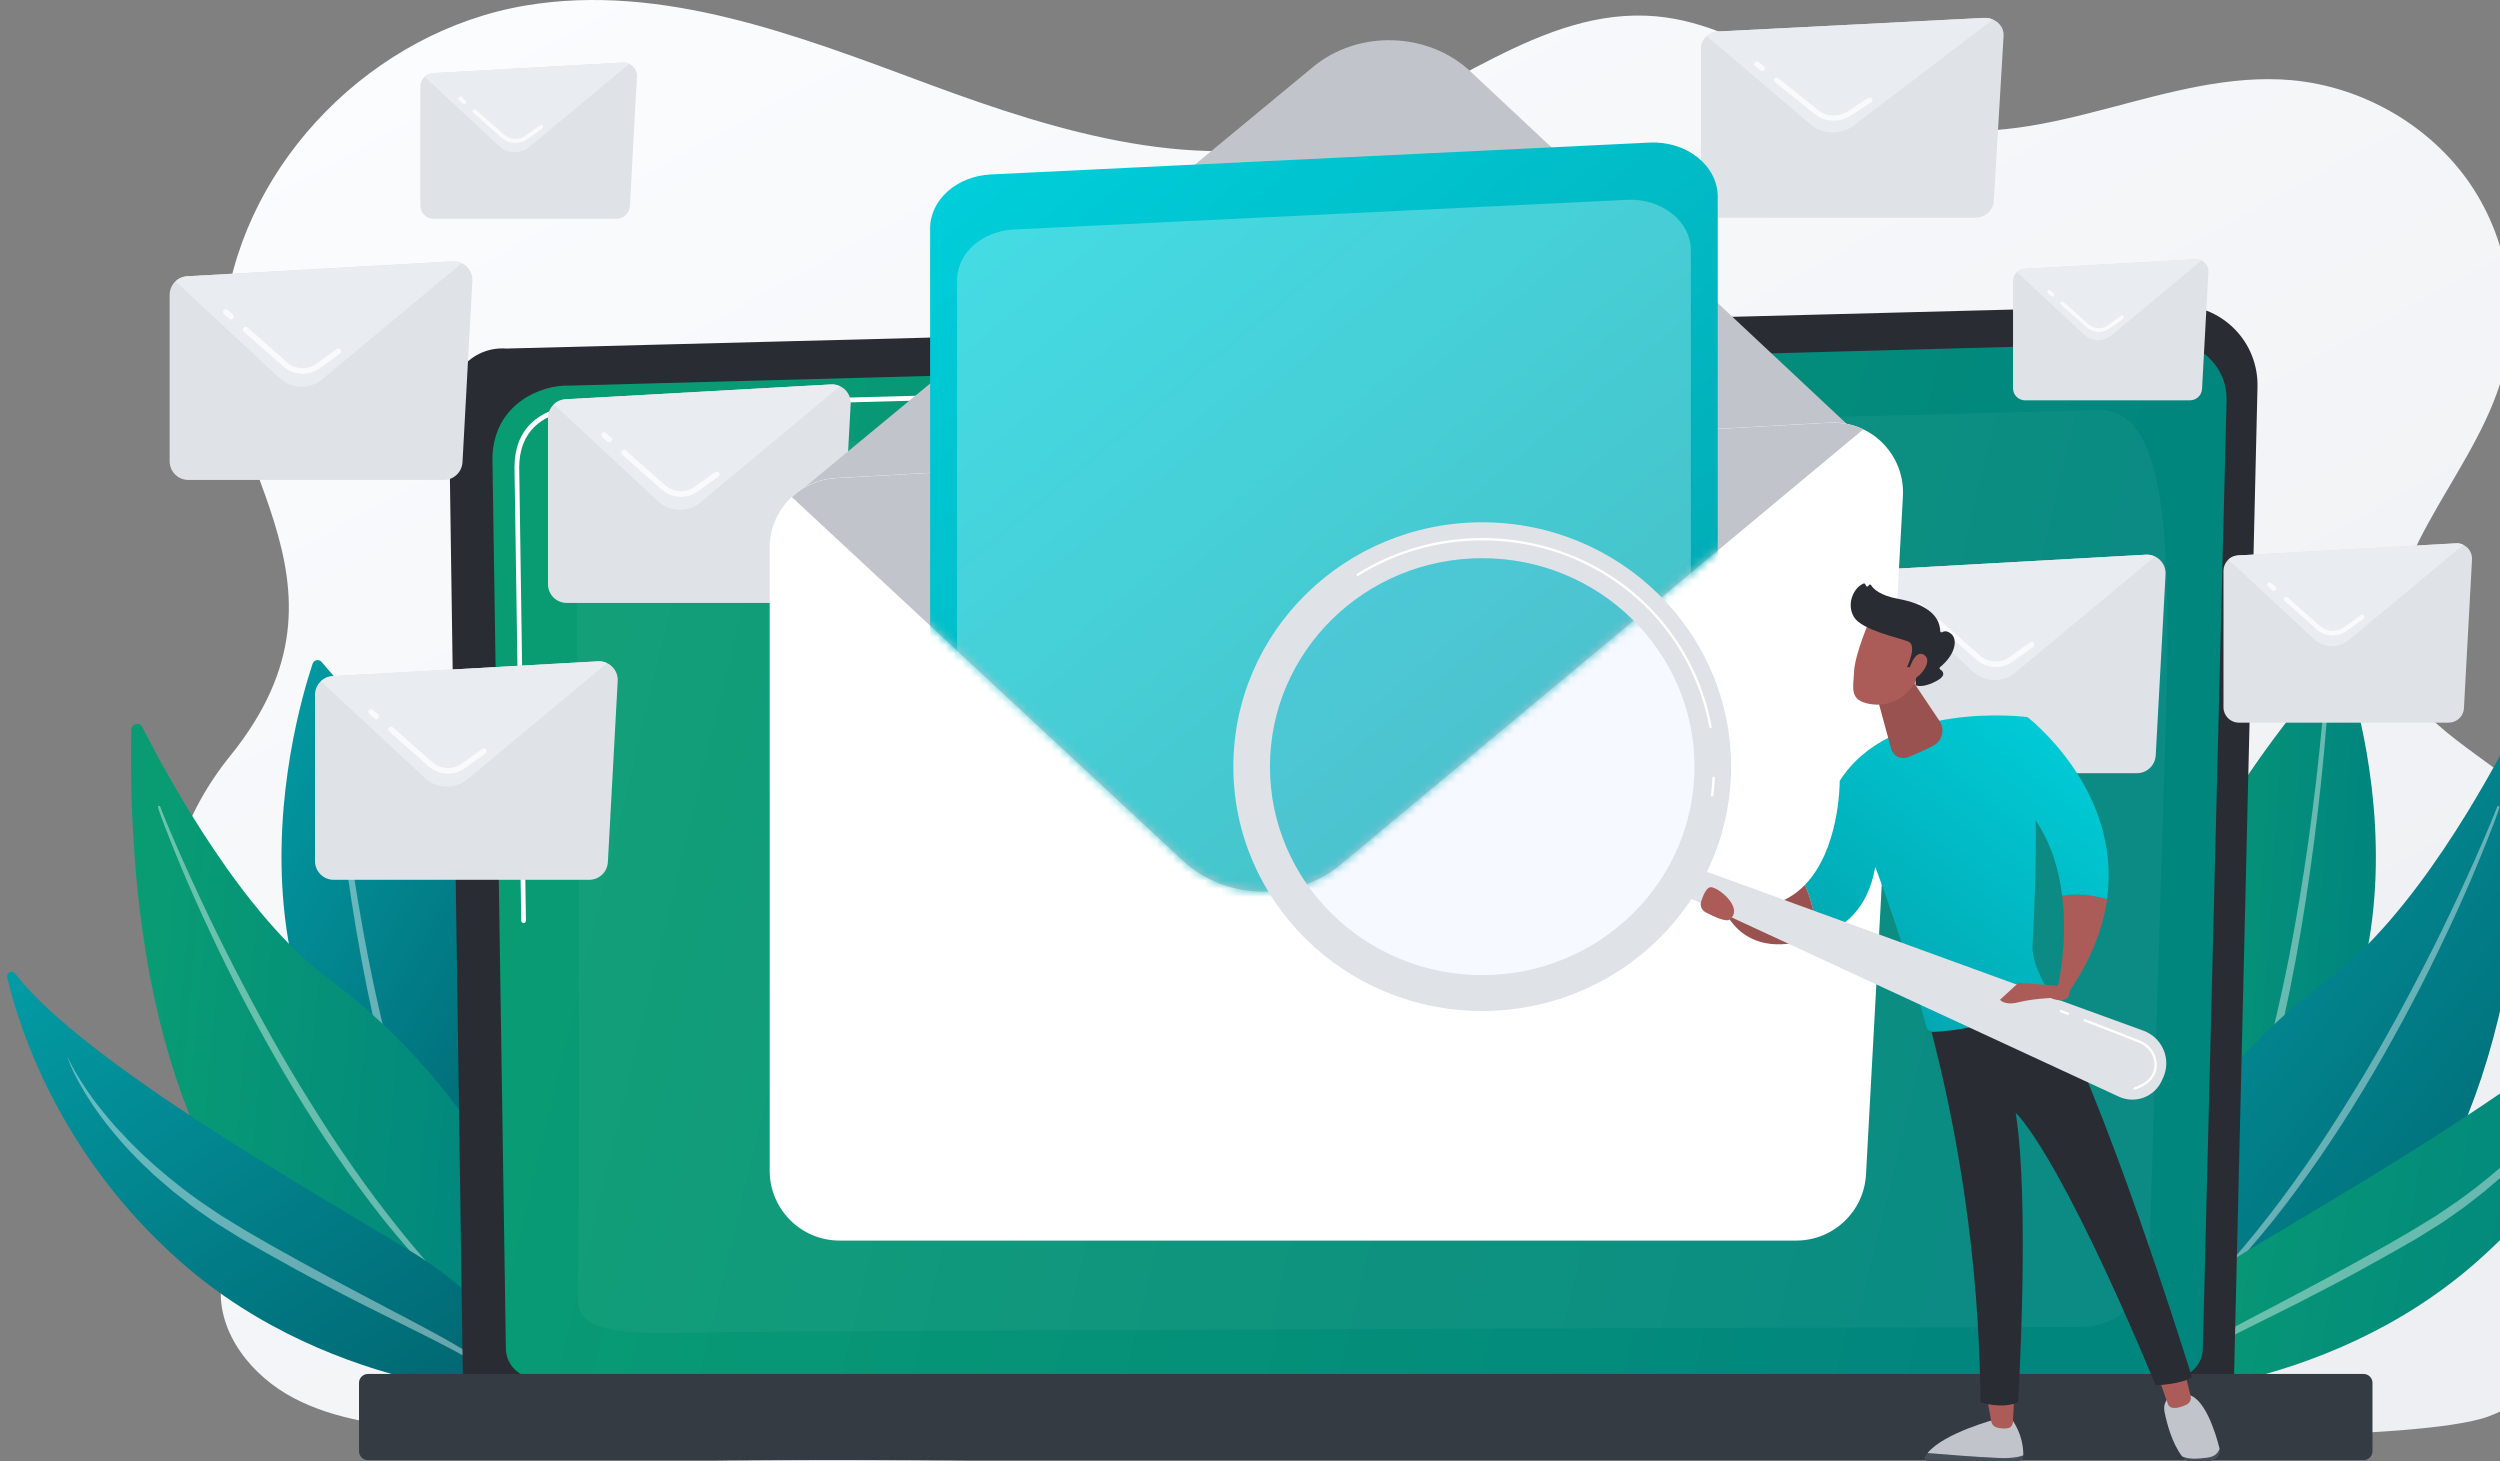 <svg width="308" height="180" viewBox="0 0 308 180" fill="none" xmlns="http://www.w3.org/2000/svg">
<rect x="0" y="0" width="308" height="180" fill="#808080" stroke="none"/>
<g clip-path="url(#clip0_13484_34392)">
<path d="M312.535 98.914C307.416 93.731 296.753 88.921 295.168 81.893C292.434 69.725 304.126 59.332 307.951 47.448C310.597 39.227 309.23 29.87 304.344 22.686C299.458 15.516 291.14 10.674 282.342 9.879C267.218 8.53 252.415 18.469 237.524 15.587C225.599 13.273 216.161 3.107 204.062 2.013C189.811 0.736 177.989 12.208 164.377 16.538C148.119 21.721 130.465 16.311 114.469 10.39C98.473 4.456 81.633 -2.161 64.764 0.679C45.991 3.831 30.241 19.804 27.74 38.248C25.254 56.521 46.121 71.188 28.351 93.138C22.796 99.996 19.102 109.537 21.56 117.943C23.945 126.107 34.095 131.275 34.168 139.765C34.226 146.467 27.755 151.805 27.231 158.493C26.78 164.229 31.012 169.539 36.204 172.251C41.395 174.977 47.43 175.63 53.291 176.255L51.56 178.072C81.081 180.656 110.775 180.088 140.412 179.506C187.136 178.598 237.638 177.689 284.376 176.766C289.175 176.667 302.207 176.172 306.686 174.468C311.164 172.765 315.178 169.116 315.862 164.473C317.025 156.579 308.561 149.721 309.347 141.77C310.35 131.618 313.084 128.094 315.862 118.269C317.825 111.326 317.668 104.096 312.535 98.914Z" fill="url(#paint0_linear_13484_34392)"/>
<path d="M288.872 81.769C291.286 89.012 303.635 131.68 265.658 150.469C265.658 150.469 250.299 124.467 287.766 81.551C288.101 81.173 288.712 81.29 288.872 81.769Z" fill="url(#paint1_linear_13484_34392)"/>
<path opacity="0.4" d="M286.632 89.055C286.254 93.927 285.73 98.77 285.105 103.612C284.479 108.455 283.752 113.269 282.865 118.068C281.978 122.867 280.959 127.651 279.665 132.363C279.025 134.719 278.312 137.06 277.498 139.373C276.683 141.685 275.781 143.968 274.676 146.193C274.531 146.484 274.182 146.615 273.876 146.469C273.585 146.324 273.454 145.975 273.6 145.67C274.691 143.532 275.607 141.292 276.436 139.024C277.265 136.755 278.007 134.443 278.661 132.101C279.985 127.433 281.061 122.692 282.007 117.922C282.938 113.152 283.723 108.353 284.407 103.525C285.076 98.712 285.657 93.869 286.094 89.026C286.108 88.881 286.225 88.779 286.37 88.794C286.53 88.794 286.632 88.924 286.632 89.055Z" fill="white"/>
<path d="M311.213 89.899C311.199 89.143 310.181 88.91 309.846 89.579C306.545 96.079 297.381 112.862 286.836 120.642C269.659 133.308 255.304 156.562 261.761 171.352C261.761 171.352 312.595 172.05 311.213 89.899Z" fill="url(#paint2_linear_13484_34392)"/>
<path opacity="0.4" d="M307.926 99.468C307.868 99.701 307.795 99.875 307.737 100.064L307.533 100.631L307.111 101.766C306.82 102.522 306.53 103.263 306.224 104.02C305.628 105.517 305.002 107.001 304.377 108.484C303.112 111.451 301.744 114.374 300.348 117.282C298.952 120.191 297.483 123.056 295.941 125.892C294.399 128.727 292.814 131.534 291.141 134.297C287.811 139.823 284.16 145.175 280.16 150.236C278.124 152.752 276.029 155.209 273.789 157.536C271.535 159.849 269.179 162.074 266.677 164.11C266.619 164.168 266.517 164.153 266.473 164.095C266.43 164.037 266.43 163.935 266.488 163.891C271.302 159.63 275.608 154.831 279.535 149.756C281.513 147.226 283.374 144.608 285.193 141.961C286.996 139.3 288.698 136.58 290.385 133.846C293.73 128.364 296.785 122.692 299.679 116.962C301.119 114.083 302.515 111.189 303.839 108.266C304.508 106.797 305.162 105.343 305.802 103.86L306.748 101.635L307.213 100.515L307.431 99.962C307.504 99.773 307.577 99.584 307.635 99.424L307.65 99.395C307.679 99.322 307.766 99.279 307.839 99.308C307.911 99.308 307.955 99.395 307.926 99.468Z" fill="white"/>
<path d="M261.077 172.123C261.077 172.123 263.797 162.03 276.553 154.293C288.392 147.109 317.132 130.836 325.51 119.958C325.888 119.478 326.645 119.842 326.499 120.424C325.001 126.779 319.983 142.383 305.133 155.457C285.992 172.326 261.077 172.123 261.077 172.123Z" fill="url(#paint3_linear_13484_34392)"/>
<path opacity="0.4" d="M319.023 130.385C318.528 131.738 317.859 133.032 317.118 134.283C316.943 134.603 316.754 134.908 316.55 135.213L315.968 136.13C315.547 136.711 315.154 137.322 314.703 137.904C312.958 140.216 310.994 142.383 308.856 144.346C308.347 144.855 307.78 145.321 307.227 145.8C306.674 146.266 306.136 146.76 305.554 147.197L303.838 148.534C303.562 148.767 303.256 148.956 302.951 149.174L302.064 149.8L301.162 150.425L300.711 150.73L300.246 151.021L298.399 152.17C298.093 152.359 297.788 152.563 297.468 152.737L296.522 153.275L294.646 154.352C292.13 155.762 289.599 157.173 287.039 158.496C285.759 159.165 284.479 159.82 283.199 160.488L279.33 162.423C276.756 163.717 274.167 164.968 271.636 166.32C270.371 166.989 269.12 167.702 267.913 168.458C266.706 169.229 265.542 170.072 264.48 171.017C264.422 171.075 264.32 171.061 264.277 171.003C264.218 170.945 264.233 170.857 264.277 170.799C265.309 169.767 266.444 168.85 267.622 168.022C268.815 167.207 270.051 166.422 271.302 165.695C271.927 165.331 272.553 164.968 273.193 164.619C273.818 164.27 274.458 163.921 275.098 163.586C276.363 162.903 277.643 162.234 278.923 161.565C281.468 160.227 284.028 158.889 286.559 157.522C289.09 156.155 291.606 154.773 294.108 153.363L295.97 152.286C296.595 151.923 297.22 151.574 297.817 151.196L299.649 150.076L300.1 149.8L300.551 149.494L301.438 148.898C303.824 147.313 306.078 145.553 308.231 143.677C308.754 143.197 309.292 142.732 309.816 142.238L311.343 140.725C311.838 140.216 312.318 139.678 312.812 139.169C313.307 138.646 313.743 138.093 314.223 137.555C314.689 137.002 315.11 136.435 315.561 135.882L316.187 135.01C316.405 134.719 316.608 134.428 316.798 134.123C317.612 132.945 318.354 131.709 318.965 130.4C318.965 130.385 318.979 130.385 318.994 130.385C319.023 130.371 319.023 130.371 319.023 130.385Z" fill="white"/>
<path d="M38.514 81.769C36.1 89.012 23.752 131.68 61.728 150.469C61.728 150.469 77.087 124.467 39.62 81.551C39.285 81.173 38.674 81.29 38.514 81.769Z" fill="url(#paint4_linear_13484_34392)"/>
<path opacity="0.4" d="M41.263 89.026C41.7 93.869 42.281 98.712 42.95 103.525C43.634 108.339 44.419 113.152 45.35 117.922C46.281 122.692 47.358 127.433 48.696 132.101C49.35 134.443 50.092 136.74 50.921 139.024C51.75 141.292 52.666 143.532 53.757 145.67C53.903 145.96 53.786 146.324 53.495 146.469C53.205 146.615 52.841 146.498 52.695 146.208C51.605 143.997 50.703 141.699 49.874 139.387C49.059 137.075 48.346 134.734 47.707 132.378C46.427 127.651 45.394 122.881 44.507 118.082C43.62 113.283 42.892 108.455 42.267 103.627C41.641 98.784 41.118 93.942 40.74 89.07C40.725 88.924 40.827 88.808 40.972 88.794C41.132 88.779 41.249 88.881 41.263 89.026Z" fill="white"/>
<path d="M16.174 89.899C16.189 89.143 17.207 88.91 17.541 89.579C20.843 96.079 30.006 112.862 40.551 120.642C57.728 133.308 72.084 156.562 65.626 171.352C65.626 171.352 14.792 172.05 16.174 89.899Z" fill="url(#paint5_linear_13484_34392)"/>
<path opacity="0.4" d="M19.752 99.41C19.81 99.57 19.883 99.773 19.955 99.948L20.174 100.5L20.639 101.62L21.584 103.845C22.224 105.328 22.879 106.783 23.548 108.252C24.886 111.175 26.268 114.083 27.708 116.948C30.602 122.692 33.656 128.349 37.002 133.832C38.689 136.566 40.391 139.3 42.194 141.947C43.998 144.593 45.874 147.211 47.852 149.741C51.779 154.817 56.084 159.616 60.899 163.877C60.957 163.935 60.971 164.022 60.913 164.08C60.855 164.139 60.768 164.153 60.71 164.095C58.208 162.059 55.852 159.834 53.597 157.522C51.357 155.195 49.263 152.723 47.227 150.221C43.227 145.146 39.576 139.809 36.245 134.283C34.573 131.52 32.987 128.713 31.446 125.877C29.904 123.041 28.435 120.176 27.039 117.268C25.642 114.359 24.29 111.436 23.01 108.47C22.37 106.986 21.759 105.503 21.163 104.005C20.872 103.249 20.566 102.507 20.275 101.751L19.854 100.617L19.65 100.049C19.592 99.86 19.519 99.671 19.461 99.453C19.446 99.38 19.49 99.293 19.563 99.279C19.635 99.264 19.723 99.293 19.737 99.366L19.752 99.41Z" fill="white"/>
<path d="M66.309 172.123C66.309 172.123 63.59 162.03 50.834 154.293C38.995 147.109 10.254 130.836 1.877 119.958C1.498 119.478 0.742 119.842 0.887 120.424C2.386 126.779 7.404 142.383 22.254 155.457C41.395 172.326 66.309 172.123 66.309 172.123Z" fill="url(#paint6_linear_13484_34392)"/>
<path opacity="0.4" d="M8.392 130.371C9.003 131.68 9.759 132.901 10.559 134.094C10.748 134.399 10.967 134.69 11.17 134.981L11.796 135.853C12.246 136.406 12.683 136.988 13.134 137.526C13.599 138.064 14.05 138.631 14.545 139.14C15.039 139.664 15.519 140.187 16.014 140.696L17.541 142.209C18.064 142.688 18.602 143.168 19.126 143.648C21.279 145.524 23.533 147.298 25.919 148.869L26.806 149.465L27.257 149.771L27.707 150.047L29.54 151.167C30.151 151.545 30.762 151.908 31.387 152.257L33.249 153.334C35.751 154.744 38.267 156.14 40.798 157.493C43.328 158.86 45.888 160.183 48.434 161.536C49.714 162.205 50.994 162.874 52.259 163.557C52.899 163.891 53.524 164.241 54.164 164.59C54.804 164.939 55.43 165.302 56.055 165.666C57.306 166.393 58.528 167.164 59.735 167.992C60.928 168.821 62.062 169.738 63.08 170.77C63.138 170.828 63.138 170.916 63.08 170.974C63.022 171.032 62.935 171.032 62.877 170.974C61.8 170.028 60.637 169.2 59.444 168.414C58.222 167.658 56.986 166.945 55.721 166.276C53.19 164.924 50.601 163.673 48.026 162.379L44.158 160.445C42.878 159.79 41.583 159.136 40.318 158.453C37.758 157.129 35.227 155.719 32.711 154.308L30.835 153.232L29.889 152.694C29.569 152.519 29.278 152.316 28.958 152.127L27.111 150.978L26.646 150.687L26.195 150.381L25.293 149.756L24.406 149.131C24.115 148.927 23.809 148.724 23.519 148.491L21.802 147.153C21.221 146.717 20.682 146.222 20.13 145.757C19.577 145.277 19.024 144.826 18.501 144.303C16.363 142.339 14.414 140.173 12.654 137.86C12.217 137.293 11.81 136.682 11.388 136.086L10.807 135.17C10.603 134.865 10.414 134.559 10.239 134.239C9.498 132.989 8.829 131.709 8.334 130.342C8.334 130.327 8.334 130.327 8.349 130.313C8.378 130.356 8.392 130.371 8.392 130.371Z" fill="white"/>
<path d="M275.229 169.825C275.229 171.963 273.484 173.708 271.331 173.708H60.928C58.789 173.708 57.029 171.963 57.029 169.825L55.284 48.932C55.284 46.795 57.8 42.621 62.426 42.941L268.059 37.618C270.749 37.546 273.338 38.578 275.244 40.483C277.149 42.374 278.182 44.962 278.124 47.653L275.229 169.825Z" fill="#2A2C33"/>
<path d="M271.39 166.102C271.39 168.123 269.732 169.781 267.71 169.781H66.004C63.982 169.781 62.324 168.123 62.324 166.102L60.666 56.349C60.855 49.747 66.658 47.376 70.164 47.507L267.244 42.214C269.135 42.17 270.953 42.883 272.291 44.221C273.629 45.559 274.357 47.376 274.313 49.267L271.39 166.102Z" fill="url(#paint7_linear_13484_34392)"/>
<path d="M64.505 113.72C64.345 113.72 64.214 113.589 64.214 113.429L64.083 104.529C64.083 104.369 64.214 104.223 64.374 104.223C64.534 104.223 64.665 104.354 64.665 104.514L64.796 113.414C64.796 113.589 64.665 113.72 64.505 113.72Z" fill="white"/>
<path d="M64.185 91.906C64.025 91.906 63.894 91.775 63.894 91.615L63.385 57.527C63.399 55.244 64.097 53.426 65.465 52.117C67.966 49.718 71.879 49.849 72.039 49.849L134.974 48.162C135.148 48.147 135.279 48.292 135.279 48.453C135.279 48.612 135.148 48.758 134.988 48.758L72.039 50.445C71.864 50.445 68.199 50.328 65.872 52.553C64.621 53.761 63.981 55.433 63.967 57.527L64.461 91.615C64.476 91.775 64.345 91.906 64.185 91.906Z" fill="white"/>
<g opacity="0.2">
<path opacity="0.2" d="M71.21 160.009C71.428 150.934 71.341 70.615 70.817 63.679C70.293 56.742 81.1 55.433 97.696 54.662C114.291 53.877 254.269 50.794 257.876 50.503C265.978 49.849 267.651 61.948 266.851 88.241C266.24 107.99 265.236 140.522 264.771 155.471C264.625 159.921 260.989 163.455 256.538 163.47C222.853 163.557 93.74 163.935 85.158 164.182C75.239 164.488 71.123 163.615 71.21 160.009Z" fill="white"/>
</g>
<path d="M291.199 179.888H45.321C44.725 179.888 44.23 179.394 44.23 178.798V170.363C44.23 169.767 44.725 169.272 45.321 169.272H291.199C291.796 169.272 292.29 169.767 292.29 170.363V178.798C292.29 179.394 291.81 179.888 291.199 179.888Z" fill="#343B43"/>
<path d="M101.283 74.279H69.81C68.543 74.279 67.512 73.248 67.512 71.981V51.489C67.512 50.267 68.465 49.258 69.687 49.191L102.381 47.363C103.749 47.285 104.882 48.417 104.803 49.785L103.592 72.093C103.514 73.326 102.505 74.279 101.283 74.279Z" fill="#DFE2E6"/>
<path d="M86.281 61.914L103.491 47.587C103.155 47.43 102.774 47.341 102.37 47.363L69.676 49.191C69.115 49.224 68.611 49.448 68.23 49.818L81.101 61.791C82.502 63.091 84.801 63.148 86.281 61.914Z" fill="#E9ECF0"/>
<path opacity="0.74" d="M83.893 61.208C83.041 61.208 82.189 60.905 81.504 60.3L76.65 56.018C76.504 55.894 76.493 55.67 76.616 55.536C76.739 55.39 76.964 55.379 77.098 55.502L81.953 59.784C82.984 60.692 84.487 60.771 85.597 59.964L88.108 58.159C88.265 58.047 88.478 58.08 88.591 58.237C88.703 58.394 88.669 58.607 88.512 58.719L86.001 60.524C85.362 60.984 84.621 61.208 83.893 61.208Z" fill="white"/>
<path opacity="0.74" d="M75.068 54.504C74.99 54.504 74.911 54.471 74.844 54.414L74.194 53.843C74.048 53.719 74.037 53.495 74.16 53.361C74.283 53.215 74.508 53.204 74.642 53.327L75.292 53.899C75.438 54.022 75.449 54.246 75.326 54.381C75.259 54.471 75.158 54.504 75.068 54.504Z" fill="white"/>
<path d="M243.322 26.824H211.849C210.582 26.824 209.551 25.882 209.551 24.716V5.973C209.551 4.851 210.504 3.932 211.726 3.876L244.42 2.206C245.788 2.139 246.921 3.17 246.842 4.425L245.631 24.84C245.553 25.95 244.544 26.824 243.322 26.824Z" fill="#DFE2E6"/>
<path d="M228.319 15.512L245.53 2.407C245.193 2.262 244.812 2.183 244.408 2.206L211.714 3.876C211.153 3.91 210.649 4.111 210.268 4.448L223.139 15.4C224.541 16.589 226.839 16.633 228.319 15.512Z" fill="#E9ECF0"/>
<path opacity="0.74" d="M225.92 14.862C225.068 14.862 224.216 14.582 223.532 14.033L218.677 10.12C218.531 10.008 218.52 9.806 218.643 9.672C218.767 9.537 218.991 9.526 219.125 9.649L223.98 13.562C225.012 14.391 226.514 14.459 227.624 13.73L230.136 12.082C230.293 11.981 230.506 12.015 230.618 12.149C230.73 12.295 230.696 12.486 230.539 12.586L228.028 14.234C227.4 14.66 226.66 14.862 225.92 14.862Z" fill="white"/>
<path opacity="0.74" d="M217.108 8.73C217.03 8.73 216.951 8.708 216.884 8.652L216.234 8.125C216.088 8.013 216.077 7.811 216.2 7.676C216.323 7.542 216.548 7.531 216.682 7.654L217.332 8.181C217.478 8.293 217.489 8.495 217.366 8.629C217.299 8.696 217.198 8.73 217.108 8.73Z" fill="white"/>
<path d="M269.801 49.32H249.485C248.666 49.32 248.005 48.658 248.005 47.84V34.6C248.005 33.816 248.622 33.165 249.406 33.12L270.508 31.943C271.393 31.899 272.122 32.627 272.077 33.502L271.292 47.907C271.248 48.703 270.597 49.32 269.801 49.32Z" fill="#DFE2E6"/>
<path d="M260.114 41.338L271.225 32.089C271.012 31.988 270.765 31.932 270.507 31.943L249.406 33.12C249.047 33.143 248.722 33.289 248.476 33.524L256.784 41.248C257.681 42.089 259.172 42.123 260.114 41.338Z" fill="#E9ECF0"/>
<path opacity="0.74" d="M258.578 40.878C258.029 40.878 257.48 40.676 257.031 40.295L253.903 37.526C253.813 37.448 253.802 37.302 253.881 37.212C253.959 37.123 254.105 37.111 254.195 37.19L257.323 39.959C257.984 40.542 258.96 40.598 259.677 40.082L261.303 38.916C261.404 38.849 261.539 38.871 261.617 38.972C261.684 39.073 261.662 39.208 261.561 39.286L259.935 40.452C259.532 40.732 259.049 40.878 258.578 40.878Z" fill="white"/>
<path opacity="0.74" d="M252.882 36.551C252.826 36.551 252.781 36.529 252.736 36.495L252.31 36.125C252.221 36.047 252.209 35.901 252.288 35.811C252.366 35.721 252.512 35.71 252.602 35.789L253.028 36.159C253.118 36.237 253.129 36.383 253.05 36.472C253.005 36.529 252.938 36.551 252.882 36.551Z" fill="white"/>
<path d="M263.277 95.256H231.804C230.537 95.256 229.506 94.224 229.506 92.957V72.465C229.506 71.243 230.459 70.234 231.681 70.167L264.375 68.339C265.743 68.261 266.876 69.393 266.797 70.761L265.586 93.07C265.508 94.303 264.499 95.256 263.277 95.256Z" fill="#DFE2E6"/>
<path d="M248.264 82.891L265.475 68.564C265.139 68.407 264.757 68.317 264.354 68.339L231.659 70.167C231.099 70.2 230.594 70.424 230.213 70.794L243.084 82.767C244.497 84.068 246.796 84.124 248.264 82.891Z" fill="#E9ECF0"/>
<path opacity="0.74" d="M245.875 82.184C245.023 82.184 244.171 81.882 243.487 81.276L238.632 76.994C238.486 76.871 238.475 76.646 238.598 76.512C238.722 76.366 238.946 76.355 239.081 76.478L243.935 80.761C244.967 81.669 246.469 81.747 247.579 80.94L250.091 79.135C250.248 79.023 250.461 79.057 250.573 79.214C250.685 79.371 250.651 79.584 250.495 79.696L247.983 81.501C247.355 81.949 246.615 82.184 245.875 82.184Z" fill="white"/>
<path opacity="0.74" d="M237.052 75.481C236.973 75.481 236.895 75.447 236.827 75.391L236.177 74.819C236.031 74.696 236.02 74.472 236.143 74.337C236.267 74.191 236.491 74.18 236.625 74.303L237.276 74.875C237.422 74.999 237.433 75.223 237.309 75.357C237.242 75.436 237.152 75.481 237.052 75.481Z" fill="white"/>
<path d="M75.942 26.957H53.428C52.52 26.957 51.78 26.218 51.78 25.309V10.658C51.78 9.783 52.464 9.066 53.339 9.01L76.727 7.709C77.703 7.653 78.521 8.46 78.465 9.447L77.602 25.41C77.546 26.274 76.817 26.957 75.942 26.957Z" fill="#DFE2E6"/>
<path d="M65.213 18.112L77.524 7.866C77.288 7.754 77.008 7.698 76.728 7.709L53.339 9.01C52.935 9.032 52.577 9.2 52.308 9.458L61.524 18.023C62.511 18.953 64.159 18.998 65.213 18.112Z" fill="#E9ECF0"/>
<path opacity="0.74" d="M63.497 17.608C62.88 17.608 62.275 17.384 61.782 16.958L58.306 13.897C58.205 13.808 58.194 13.651 58.283 13.55C58.373 13.449 58.53 13.438 58.631 13.527L62.107 16.588C62.847 17.238 63.912 17.294 64.719 16.722L66.513 15.433C66.625 15.355 66.782 15.377 66.861 15.489C66.939 15.601 66.917 15.758 66.805 15.837L65.011 17.126C64.562 17.44 64.024 17.608 63.497 17.608Z" fill="white"/>
<path opacity="0.74" d="M57.196 12.81C57.14 12.81 57.084 12.787 57.028 12.754L56.557 12.339C56.456 12.249 56.445 12.092 56.535 11.992C56.624 11.891 56.781 11.879 56.882 11.969L57.353 12.384C57.454 12.473 57.465 12.63 57.375 12.731C57.331 12.787 57.263 12.81 57.196 12.81Z" fill="white"/>
<path d="M72.591 108.393H41.108C39.841 108.393 38.81 107.362 38.81 106.095V85.602C38.81 84.38 39.763 83.371 40.985 83.304L73.679 81.477C75.047 81.398 76.179 82.53 76.101 83.898L74.89 106.207C74.823 107.44 73.814 108.393 72.591 108.393Z" fill="#DFE2E6"/>
<path d="M57.579 96.028L74.789 81.701C74.453 81.544 74.072 81.454 73.668 81.477L40.974 83.304C40.413 83.338 39.909 83.562 39.527 83.932L52.399 95.904C53.812 97.194 56.11 97.25 57.579 96.028Z" fill="#E9ECF0"/>
<path opacity="0.74" d="M55.191 95.31C54.338 95.31 53.486 95.008 52.802 94.402L47.947 90.12C47.802 89.997 47.791 89.772 47.914 89.638C48.037 89.492 48.261 89.481 48.396 89.604L53.251 93.887C54.282 94.795 55.785 94.873 56.895 94.066L59.406 92.261C59.563 92.149 59.776 92.183 59.888 92.34C60.001 92.496 59.967 92.71 59.81 92.822L57.298 94.626C56.67 95.086 55.931 95.31 55.191 95.31Z" fill="white"/>
<path opacity="0.74" d="M46.367 88.618C46.288 88.618 46.21 88.584 46.143 88.528L45.492 87.956C45.347 87.833 45.336 87.609 45.459 87.474C45.582 87.329 45.806 87.317 45.941 87.441L46.591 88.012C46.737 88.136 46.748 88.36 46.625 88.494C46.558 88.573 46.468 88.618 46.367 88.618Z" fill="white"/>
<path d="M54.682 59.129H23.199C21.932 59.129 20.9 58.098 20.9 56.831V36.327C20.9 35.105 21.853 34.096 23.076 34.029L55.77 32.202C57.138 32.123 58.27 33.255 58.192 34.623L56.981 56.932C56.914 58.165 55.904 59.129 54.682 59.129Z" fill="#DFE2E6"/>
<path d="M39.67 46.764L56.88 32.437C56.544 32.28 56.163 32.191 55.759 32.213L23.064 34.04C22.504 34.074 21.999 34.298 21.618 34.668L34.49 46.641C35.902 47.93 38.201 47.986 39.67 46.764Z" fill="#E9ECF0"/>
<path opacity="0.74" d="M37.281 46.047C36.429 46.047 35.577 45.744 34.893 45.139L30.038 40.856C29.893 40.733 29.881 40.509 30.005 40.374C30.128 40.228 30.352 40.217 30.487 40.34L35.342 44.623C36.373 45.531 37.876 45.609 38.986 44.802L41.497 42.997C41.654 42.885 41.867 42.919 41.979 43.076C42.091 43.233 42.058 43.446 41.901 43.558L39.389 45.363C38.761 45.822 38.021 46.047 37.281 46.047Z" fill="white"/>
<path opacity="0.74" d="M28.458 39.354C28.379 39.354 28.301 39.32 28.234 39.264L27.583 38.693C27.438 38.569 27.426 38.345 27.55 38.211C27.673 38.065 27.897 38.054 28.032 38.177L28.682 38.749C28.828 38.872 28.839 39.096 28.716 39.231C28.648 39.309 28.559 39.354 28.458 39.354Z" fill="white"/>
<path d="M301.671 89.03H275.827C274.785 89.03 273.933 88.189 273.933 87.136V70.32C273.933 69.322 274.717 68.493 275.715 68.437L302.557 66.946C303.678 66.878 304.609 67.809 304.553 68.93L303.555 87.259C303.51 88.246 302.68 89.03 301.671 89.03Z" fill="#DFE2E6"/>
<path d="M289.36 78.873L303.488 67.113C303.207 66.978 302.905 66.911 302.568 66.934L275.727 68.425C275.267 68.447 274.852 68.638 274.538 68.94L285.111 78.772C286.255 79.837 288.15 79.882 289.36 78.873Z" fill="#E9ECF0"/>
<path opacity="0.74" d="M287.387 78.29C286.681 78.29 285.986 78.043 285.425 77.539L281.445 74.019C281.333 73.918 281.322 73.738 281.423 73.615C281.524 73.503 281.703 73.492 281.826 73.593L285.807 77.113C286.648 77.864 287.881 77.92 288.8 77.258L290.863 75.779C290.987 75.689 291.166 75.711 291.256 75.846C291.345 75.969 291.323 76.149 291.188 76.238L289.125 77.718C288.598 78.11 287.993 78.29 287.387 78.29Z" fill="white"/>
<path opacity="0.74" d="M280.145 72.797C280.077 72.797 280.01 72.774 279.954 72.729L279.416 72.259C279.304 72.158 279.292 71.978 279.393 71.855C279.494 71.743 279.674 71.732 279.797 71.833L280.335 72.303C280.447 72.404 280.459 72.584 280.358 72.707C280.302 72.763 280.223 72.797 280.145 72.797Z" fill="white"/>
<path d="M161.782 8.236L97.172 61.65C98.431 62.26 99.85 62.565 101.348 62.485L223.768 56.11C225.876 56.004 227.771 55.142 229.203 53.804L181.149 8.793C175.926 3.902 167.323 3.65 161.782 8.236Z" fill="#C1C5CB"/>
<path d="M221.289 152.839H103.442C98.683 152.839 94.825 148.982 94.825 144.224V67.496C94.825 62.923 98.391 59.145 102.964 58.894L225.358 52.068C230.488 51.776 234.717 56.017 234.439 61.133L229.892 144.675C229.653 149.26 225.875 152.839 221.289 152.839Z" fill="white"/>
<path d="M165.122 106.542L229.547 52.903C228.287 52.306 226.869 52.001 225.371 52.081L102.977 58.907C100.87 59.026 98.974 59.888 97.556 61.239L145.768 106.065C150.991 110.929 159.594 111.141 165.122 106.542Z" fill="#C1C5CB"/>
<mask id="mask0_13484_34392" style="mask-type:alpha" maskUnits="userSpaceOnUse" x="97" y="9" width="133" height="101">
<path d="M165.122 106.542L229.547 52.903C228.287 52.306 226.869 9.164 225.371 9.244C223.873 9.323 102.977 19.597 102.977 19.597C100.87 17.461 98.974 59.888 97.556 61.239L145.768 106.065C150.991 110.929 159.594 111.141 165.122 106.542Z" fill="#DFE2E6"/>
</mask>
<g mask="url(#mask0_13484_34392)">
<path d="M211.625 120.631H114.59V28.157C114.59 24.618 117.877 21.689 122.093 21.49L203.207 17.567C207.78 17.342 211.625 20.39 211.625 24.234V120.631Z" fill="url(#paint8_linear_13484_34392)"/>
<path d="M208.31 120.631H117.917V34.492C117.917 31.192 120.979 28.475 124.903 28.276L200.463 24.618C204.718 24.406 208.31 27.256 208.31 30.834V120.631Z" fill="url(#paint9_linear_13484_34392)"/>
<path d="M208.31 120.631H117.917V34.492C117.917 31.192 120.979 28.475 124.903 28.276L200.463 24.618C204.718 24.406 208.31 27.256 208.31 30.834V120.631Z" fill="white" fill-opacity="0.27"/>
</g>
<path d="M237.472 179.016C239.552 179.19 243.159 179.481 246.01 179.612C247.726 179.685 248.7 179.525 249.268 179.292C249.268 179.35 249.268 179.423 249.268 179.467C249.253 179.772 249.006 180.005 248.715 180.019C243.333 180.325 239.057 180.121 237.53 180.034C237.21 180.019 237.021 179.67 237.196 179.408C237.268 179.277 237.37 179.147 237.472 179.016Z" fill="#464E57"/>
<path d="M246.01 179.612C243.159 179.481 239.552 179.19 237.472 179.016C239.523 176.5 246.01 174.813 246.01 174.813H247.842C249.108 176.631 249.282 178.361 249.268 179.292C248.715 179.525 247.726 179.699 246.01 179.612Z" fill="#C1C5CB"/>
<path d="M248.162 171.832L247.988 175.235C247.973 175.598 247.697 175.918 247.319 175.962C246.955 176.02 246.46 176.02 245.937 175.845C245.617 175.744 245.384 175.467 245.326 175.133L244.73 171.832H248.162Z" fill="#AC5C58"/>
<path d="M271.972 179.597C272.874 179.467 273.281 179.001 273.455 178.507V178.521C273.586 179.045 273.281 179.597 272.67 179.859C271.928 180.179 271.114 180.223 270.488 180.208C269.805 180.179 269.194 179.903 268.845 179.452C269.514 179.757 270.474 179.801 271.972 179.597Z" fill="#464E57"/>
<path d="M267.725 171.803H269.238C271.536 171.759 272.991 176.616 273.456 178.492C273.282 178.987 272.874 179.466 271.972 179.583C270.474 179.786 269.514 179.757 268.831 179.423C267.58 177.78 266.969 175.38 266.678 173.984C266.344 172.399 267.725 171.803 267.725 171.803Z" fill="#C1C5CB"/>
<path d="M269.048 168.647L269.892 171.992C269.993 172.399 269.804 172.821 269.426 173.024C268.961 173.271 268.292 173.519 267.681 173.446C267.39 173.417 267.157 173.213 267.07 172.937L265.834 169.418L269.048 168.647Z" fill="#AC5C58"/>
<path d="M270.037 169.621C268.99 170.552 265.586 170.668 265.586 170.668C253.34 141.292 248.336 137.119 248.336 137.119C250.111 148.215 248.627 172.762 248.627 172.762C246.606 173.649 244.002 172.762 244.002 172.762C243.842 154.613 241.05 138.776 237.748 126.284C246.024 126.095 250.416 123.274 251.856 122.125C258.765 133.25 270.037 169.621 270.037 169.621Z" fill="#2A2C33"/>
<path d="M259.595 110.753C259.086 114.388 257.602 118.359 254.635 122.576L253.5 121.66C253.5 121.66 254.81 116.366 254.068 110.36C255.9 109.997 258.068 110.375 259.595 110.753Z" fill="#AC5C58"/>
<path fill-rule="evenodd" clip-rule="evenodd" d="M249.763 88.328L249.76 88.342C249.529 88.313 232.934 86.217 226.636 96.239C226.636 96.239 226.641 96.25 226.651 96.27C226.65 96.823 226.556 104.688 222.375 109.008C223.001 110.506 223.67 112.658 223.888 115.334C227.107 114.408 230.115 112.066 231.033 106.812C232.925 111.857 235.185 118.526 237.298 126.415C237.414 126.851 237.821 127.157 238.258 127.128C244.905 126.793 250.65 124.103 252.337 123.23C252.613 123.1 252.715 122.75 252.555 122.489C251.552 120.787 250.301 118.3 250.402 116.512C250.606 112.948 250.873 106.997 250.794 101.079C252.744 103.939 253.677 107.244 254.053 110.36C255.886 109.997 258.053 110.36 259.58 110.753C261.457 97.257 249.763 88.328 249.763 88.328Z" fill="url(#paint10_linear_13484_34392)"/>
<path d="M222.375 109.008C223 110.506 223.684 112.658 223.888 115.334C214.826 118.853 212.427 112.033 212.427 112.033L214.099 111.742C217.881 112.134 220.528 110.913 222.375 109.008Z" fill="#99524F"/>
<path d="M230.811 84.242L232.992 92.255C233.24 93.156 234.214 93.636 235.072 93.287C236.003 92.909 237.196 92.4 238.214 91.847C239.305 91.266 239.639 89.855 238.956 88.837L234.432 82.089L230.811 84.242Z" fill="#99524F"/>
<g opacity="0.29">
<path opacity="0.29" d="M182.61 121.5C167.395 121.5 155.062 109.39 155.062 94.451C155.062 79.512 167.395 67.401 182.61 67.401C197.824 67.401 210.157 79.512 210.157 94.451C210.157 109.39 197.824 121.5 182.61 121.5Z" fill="#91B3FA"/>
</g>
<path fill-rule="evenodd" clip-rule="evenodd" d="M213.27 94.451C213.27 77.829 199.539 64.347 182.609 64.347C165.679 64.347 151.949 77.829 151.949 94.451C151.949 111.073 165.679 124.554 182.609 124.554C193.427 124.554 202.938 119.05 208.396 110.739L261.049 135.112C263.042 136.028 265.412 135.155 266.329 133.148L266.503 132.77C267.536 130.502 266.416 127.84 264.074 126.982L210.292 107.404C212.201 103.48 213.27 99.088 213.27 94.451ZM208.761 94.451C208.761 108.63 197.052 120.133 182.609 120.133C168.166 120.133 156.458 108.63 156.458 94.451C156.458 80.272 168.166 68.769 182.609 68.769C197.052 68.769 208.761 80.272 208.761 94.451Z" fill="#DFE2E6"/>
<path d="M210.943 98.13C211.016 98.13 211.074 98.072 211.088 97.999C211.176 97.286 211.248 96.559 211.277 95.847C211.277 95.76 211.219 95.701 211.132 95.687C211.045 95.672 210.986 95.745 210.972 95.832C210.943 96.545 210.87 97.257 210.783 97.97C210.768 98.057 210.826 98.13 210.914 98.13C210.928 98.13 210.928 98.13 210.943 98.13ZM210.725 89.71C210.739 89.71 210.739 89.71 210.754 89.71C210.841 89.695 210.885 89.623 210.87 89.535C210.521 87.601 209.968 85.696 209.227 83.893C204.819 73.189 194.376 66.282 182.61 66.282C177.126 66.282 171.803 67.809 167.192 70.688C167.12 70.732 167.105 70.819 167.149 70.892C167.192 70.964 167.28 70.979 167.352 70.935C171.905 68.085 177.185 66.573 182.61 66.573C194.245 66.573 204.587 73.407 208.95 83.995C209.692 85.798 210.245 87.674 210.579 89.579C210.594 89.652 210.652 89.71 210.725 89.71Z" fill="white"/>
<path d="M253.965 121.5L248.686 121.064L246.402 123.172C246.402 123.172 246.94 123.914 248.627 123.492C250.315 123.056 252.627 122.954 252.627 122.954C252.627 122.954 254.954 124.001 254.983 122.038L253.965 121.5Z" fill="#AC5C58"/>
<path d="M213.095 113.283C212.644 113.647 211.073 112.891 210.113 112.382C209.648 112.134 209.415 111.582 209.575 111.087C209.808 110.36 210.186 109.429 210.666 109.313C211.451 109.095 214.971 111.814 213.095 113.283Z" fill="#AC5C58"/>
<path d="M262.984 134.268C262.998 134.268 263.013 134.268 263.027 134.254C264.758 133.657 265.66 132.669 265.718 131.316C265.776 129.949 264.918 128.698 263.594 128.175L256.889 125.557C256.817 125.528 256.729 125.572 256.7 125.644C256.671 125.717 256.715 125.804 256.788 125.834L263.493 128.451C264.7 128.931 265.485 130.065 265.427 131.302C265.369 132.523 264.54 133.425 262.94 133.977C262.867 134.006 262.824 134.094 262.853 134.166C262.853 134.225 262.911 134.268 262.984 134.268Z" fill="white"/>
<path d="M254.765 125.048C254.824 125.048 254.882 125.019 254.911 124.946C254.94 124.874 254.896 124.786 254.824 124.757L253.951 124.423C253.878 124.394 253.791 124.437 253.762 124.51C253.733 124.583 253.776 124.67 253.849 124.699L254.722 125.034C254.736 125.034 254.751 125.048 254.765 125.048Z" fill="white"/>
<path d="M230.345 76.389C230.345 76.389 228.541 80.533 228.425 82.7C228.309 84.867 227.829 86.278 230.345 86.728C232.861 87.165 234.97 85.914 236.119 83.747C236.119 83.747 237.923 80.417 237.515 79.05C237.108 77.683 230.345 76.389 230.345 76.389Z" fill="#AC5C58"/>
<path d="M235.261 82.191H234.941C234.941 82.191 236.25 79.501 235.101 79.035C233.952 78.57 229.4 77.639 228.411 76.025C227.465 74.469 228.309 72.448 229.574 71.895C229.662 71.866 229.749 71.895 229.793 71.968L229.894 72.171C229.967 72.302 230.171 72.288 230.214 72.142C230.258 71.997 230.447 71.968 230.52 72.099C230.825 72.579 231.64 73.364 233.821 73.771C236.92 74.338 238.97 75.603 239.028 77.741C239.028 77.872 239.174 77.945 239.29 77.887C239.523 77.741 239.887 77.683 240.381 78.09C241.239 78.803 240.89 80.664 239.014 82.191C238.927 82.264 238.927 82.409 239.028 82.468C239.363 82.686 239.872 83.209 238.563 83.907C237.225 84.62 236.44 84.547 236.134 84.474C236.047 84.46 236.003 84.387 236.003 84.3L236.12 82.395C236.12 82.293 236.047 82.22 235.945 82.22H235.261V82.191Z" fill="#2A2C33"/>
<path d="M235.174 82.584C235.174 82.584 235.857 79.937 237.05 80.679C238.243 81.42 236.439 83.645 235.479 83.747L235.174 82.584Z" fill="#AC5C58"/>
</g>
<defs>
<linearGradient id="paint0_linear_13484_34392" x1="43.228" y1="7.594" x2="166.935" y2="233.159" gradientUnits="userSpaceOnUse">
<stop stop-color="#FBFCFE"/>
<stop offset="1" stop-color="#EDEFF2"/>
</linearGradient>
<linearGradient id="paint1_linear_13484_34392" x1="264.125" y1="93.77" x2="291.199" y2="95.468" gradientUnits="userSpaceOnUse">
<stop stop-color="#099C73"/>
<stop offset="1" stop-color="#01867E"/>
</linearGradient>
<linearGradient id="paint2_linear_13484_34392" x1="263.099" y1="84.415" x2="341.501" y2="146.225" gradientUnits="userSpaceOnUse">
<stop stop-color="#029CA5"/>
<stop offset="1" stop-color="#015E69"/>
</linearGradient>
<linearGradient id="paint3_linear_13484_34392" x1="264.512" y1="129.164" x2="321.635" y2="139.42" gradientUnits="userSpaceOnUse">
<stop stop-color="#099C73"/>
<stop offset="1" stop-color="#01867E"/>
</linearGradient>
<linearGradient id="paint4_linear_13484_34392" x1="36.401" y1="77.313" x2="93.897" y2="109.139" gradientUnits="userSpaceOnUse">
<stop stop-color="#029CA5"/>
<stop offset="1" stop-color="#015E69"/>
</linearGradient>
<linearGradient id="paint5_linear_13484_34392" x1="18.827" y1="103.972" x2="64.467" y2="108.048" gradientUnits="userSpaceOnUse">
<stop stop-color="#099C73"/>
<stop offset="1" stop-color="#01867E"/>
</linearGradient>
<linearGradient id="paint6_linear_13484_34392" x1="4.606" y1="116.695" x2="51.004" y2="190.231" gradientUnits="userSpaceOnUse">
<stop stop-color="#029CA5"/>
<stop offset="1" stop-color="#015E69"/>
</linearGradient>
<linearGradient id="paint7_linear_13484_34392" x1="71.881" y1="65.17" x2="253.844" y2="108.971" gradientUnits="userSpaceOnUse">
<stop stop-color="#099C73"/>
<stop offset="1" stop-color="#01867E"/>
</linearGradient>
<linearGradient id="paint8_linear_13484_34392" x1="113.646" y1="18.362" x2="210.915" y2="135.714" gradientUnits="userSpaceOnUse">
<stop stop-color="#00D0DC"/>
<stop offset="1" stop-color="#029CA5"/>
</linearGradient>
<linearGradient id="paint9_linear_13484_34392" x1="117.037" y1="25.359" x2="207.653" y2="134.679" gradientUnits="userSpaceOnUse">
<stop stop-color="#00D0DC"/>
<stop offset="1" stop-color="#029CA5"/>
</linearGradient>
<linearGradient id="paint10_linear_13484_34392" x1="260.151" y1="88.446" x2="223.559" y2="133.823" gradientUnits="userSpaceOnUse">
<stop stop-color="#00D0DC"/>
<stop offset="1" stop-color="#029CA5"/>
</linearGradient>
<clipPath id="clip0_13484_34392">
<rect width="308" height="180" fill="white"/>
</clipPath>
</defs>
</svg>
